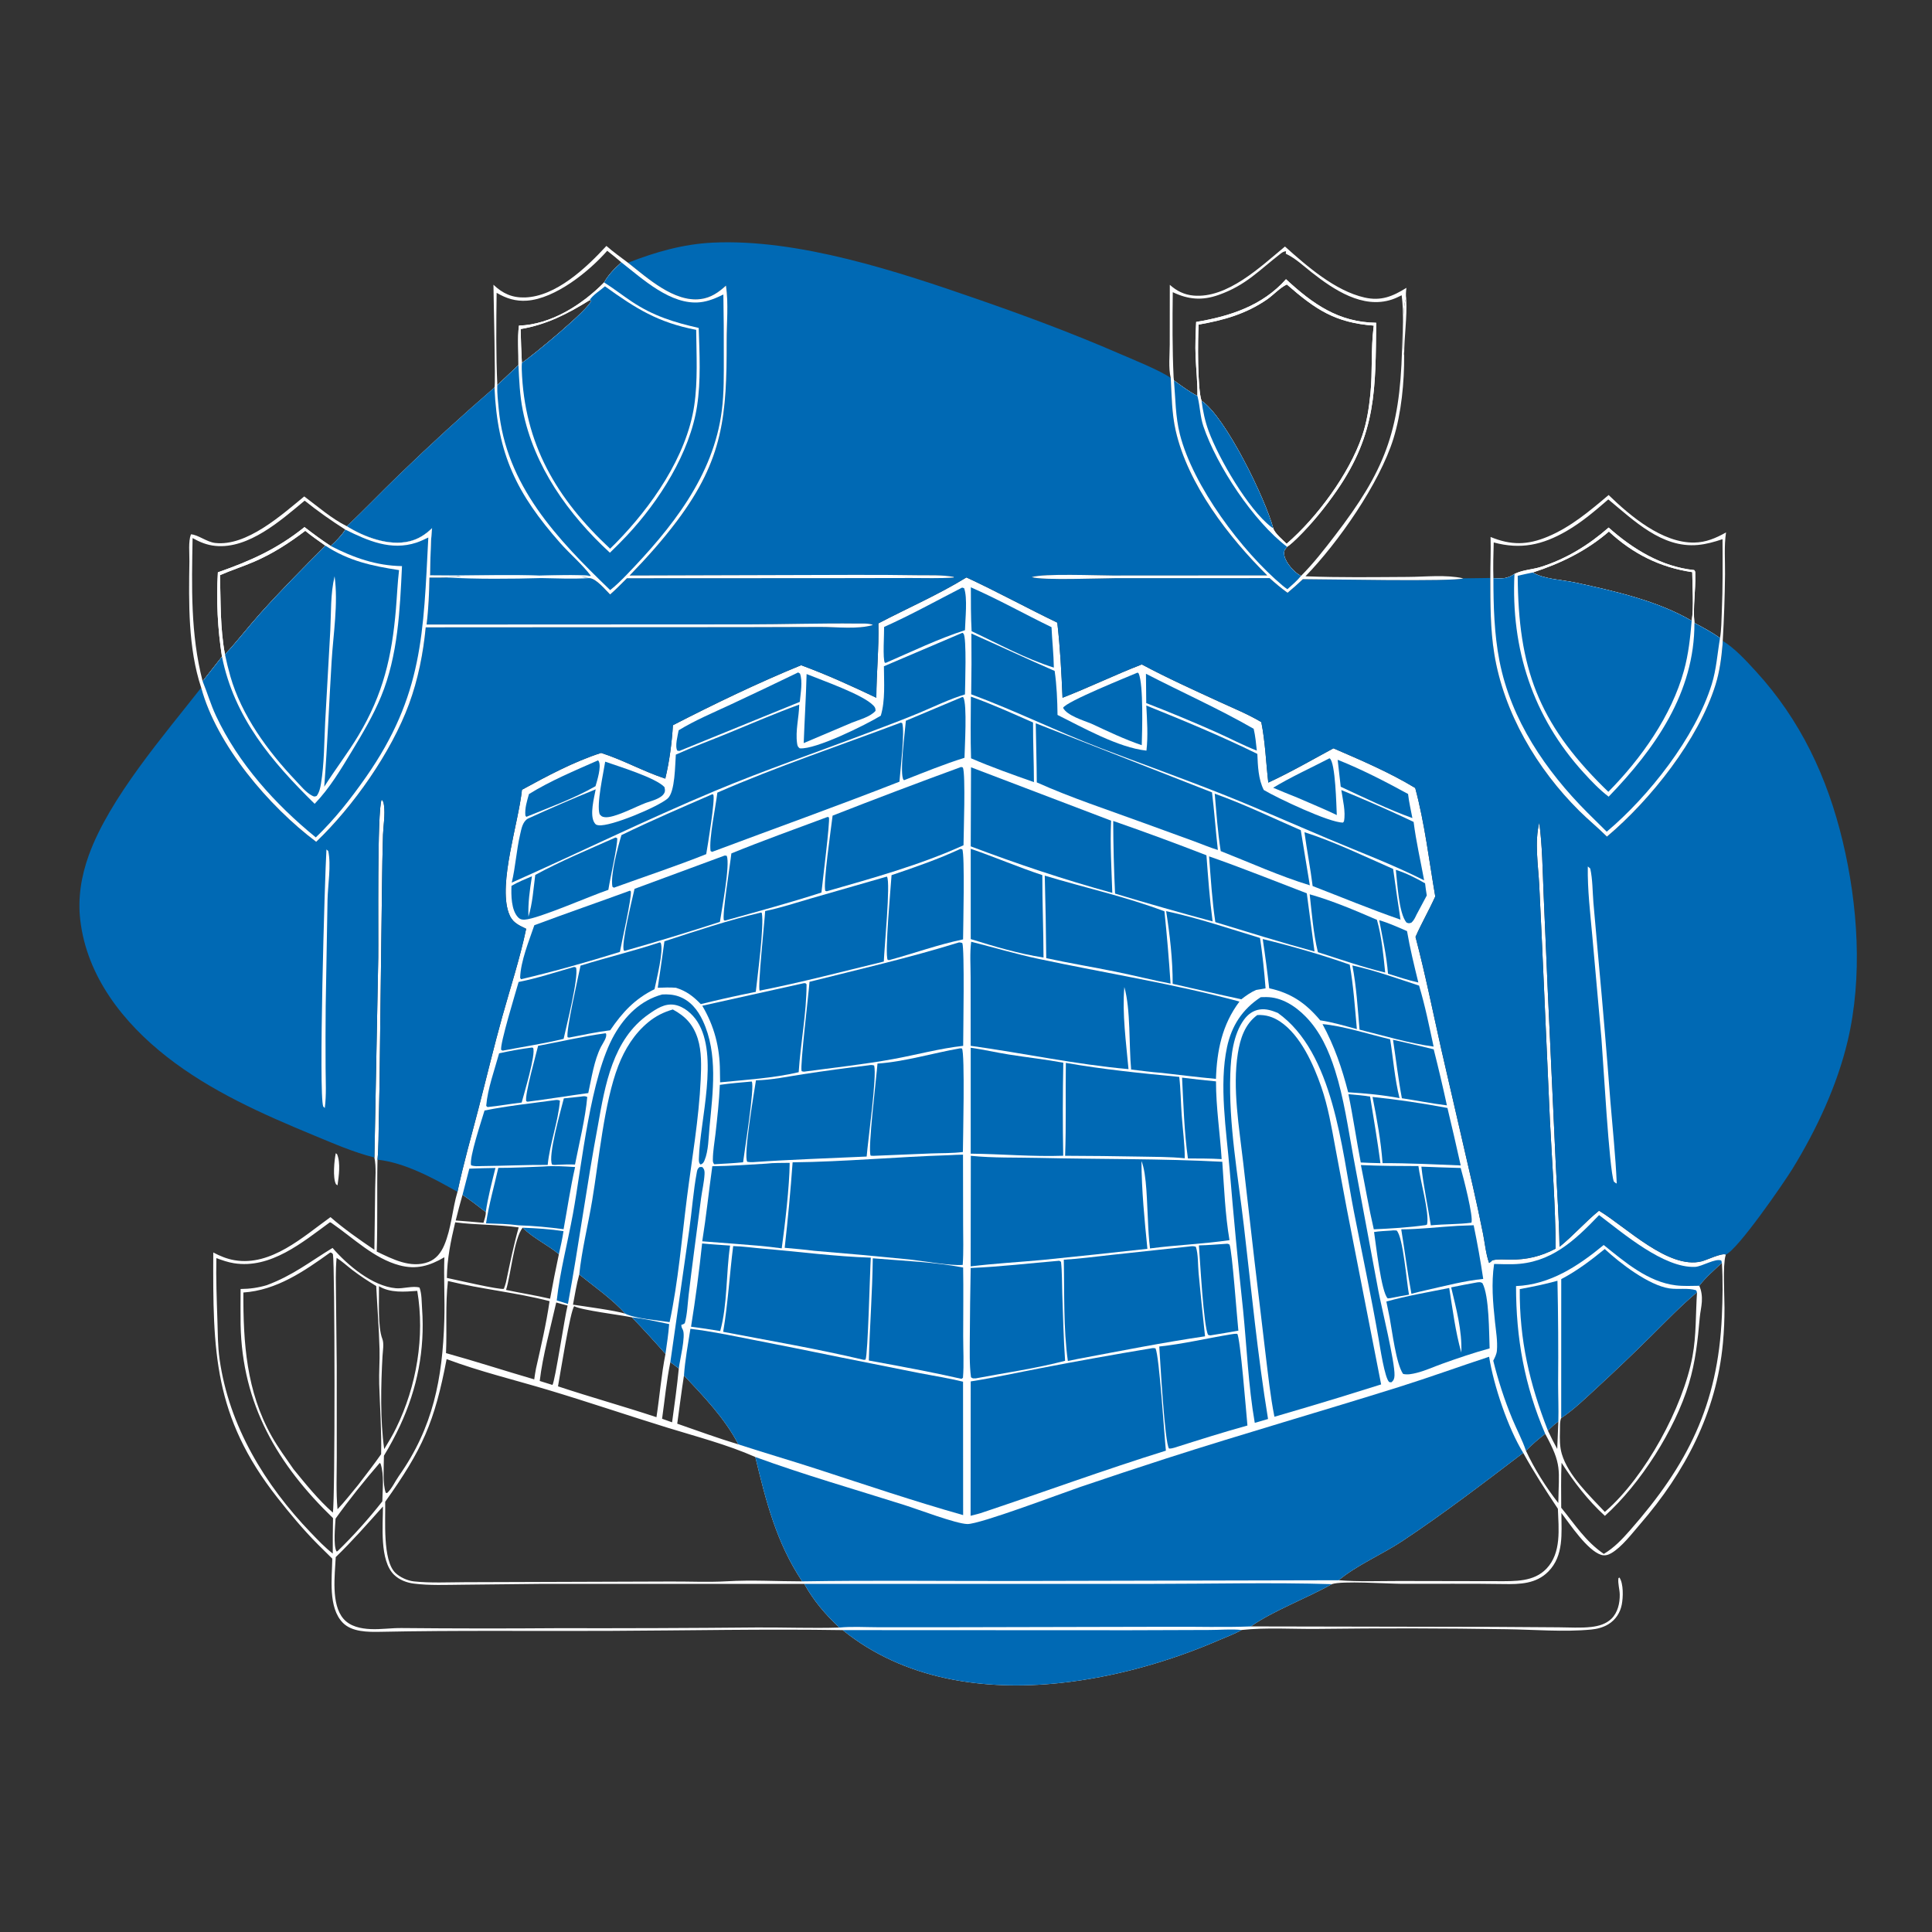 <?xml version="1.0" encoding="utf-8" ?>
<svg xmlns="http://www.w3.org/2000/svg" xmlns:xlink="http://www.w3.org/1999/xlink" width="1024" height="1024">
	<rect width="100%" height="100%" fill="#333333" stroke="none"/>
	<path fill="white" d="M332.862 139.263C347.29 133.575 362.17 129.349 377.753 128.602C423.155 126.428 476.055 143.957 518.413 158.668C543.705 167.452 568.557 176.694 593.119 187.353C599.868 190.282 614.915 196.322 620.519 200.32C619.214 194.989 619.984 188.13 619.986 182.583L620.022 150.963C623.658 154.199 627.606 156.202 632.509 156.653C650.537 158.309 668.151 141.335 681.055 130.666C692.763 141.138 707.609 154.119 723.165 157.678C731.956 159.689 738.108 157.122 745.432 152.562C745.212 154.56 744.992 156.335 745.337 158.326C743.256 160.78 743.317 182.73 743.896 186.839C744.003 187.595 744.041 187.662 744.224 188.293C744.322 202.527 742.783 218.815 738.564 232.436C731.19 256.237 709.166 287.737 691.926 305.444C709.892 306.169 728.245 305.88 746.232 305.785C755.683 305.735 766.348 304.473 775.55 306.532Q782.732 306.484 789.912 306.342C789.884 299.108 790.25 291.83 790.035 284.607C800.879 289.072 809.564 288.953 820.37 284.429C832.529 279.339 842.635 270.79 852.599 262.372C864.088 273.516 881.06 287.83 897.968 287.572C904.241 287.476 909.438 285.215 914.836 282.205C913.733 289.345 914.391 297.279 914.306 304.545C914.168 316.35 913.78 327.897 913.086 339.673C919.602 343.671 925.536 350.224 930.697 355.859C954.334 381.663 968.514 411.923 976.627 445.735C984.714 479.439 987.348 517.815 979.3 551.755C973.694 575.4 962.741 598.833 950.062 619.471C945.245 627.312 921.018 662.377 914.746 664.941C914.701 665.079 914.652 665.216 914.61 665.355C913.006 670.748 914.025 686.638 914.012 693.114Q914.049 702.503 913.185 711.852C909.783 748.58 893.114 780.353 869.253 807.876C864.987 812.796 859.611 819.956 854.01 823.218C852.336 824.193 850.487 824.707 848.585 824.083C841.279 821.685 832.207 808.022 827.571 801.895C827.608 812.67 828.928 824.545 820.666 832.927C814.124 839.563 805.452 839.71 796.816 839.568C778.642 839.271 760.473 839.517 742.295 839.427C735.079 839.392 711.228 837.768 705.918 839.626C692.692 847.076 674.538 853.847 662.973 862.04L790.76 862.278L826.174 862.512C831.841 862.535 837.79 862.963 843.409 862.318C847.298 861.872 851.185 860.783 854.067 857.995C857.454 854.718 858.569 849.719 858.501 845.153C858.459 842.268 857.397 839.263 857.809 836.419L858.346 836.123C860.545 839.411 860.317 846.641 859.572 850.474C858.737 854.775 856.305 858.502 852.57 860.823C849.834 862.524 846.594 863.386 843.407 863.689C828.718 865.085 813.303 863.717 798.541 863.515Q748.549 862.734 698.555 863.347C685.224 863.503 671.336 862.506 658.071 863.916C654.393 866.037 650.073 867.593 646.168 869.287C619.842 880.707 590.581 888.965 562.005 892.013C521.43 896.341 479.172 890.308 446.649 863.987C405.449 863.344 364.103 864.213 322.893 864.393C282.436 864.57 241.936 864.06 201.493 864.894C195.043 865.027 186.513 865.002 181.725 860.12C173.816 852.057 175.967 836.529 176.116 826.111L168.414 818.488C160.714 810.74 153.775 802.397 147.03 793.819C113.089 750.662 112.823 716.095 113.043 663.841C116.651 665.75 120.308 667.26 124.351 667.946C143.685 671.228 160.66 655.511 175.16 645.102C182.49 651.472 190.401 656.98 198.428 662.42L198.847 629.861C198.891 624.645 199.514 618.586 198.444 613.5C187.373 610.738 176.844 606.105 166.33 601.757C139.089 590.489 111.765 578.395 88.402 560.104C65.297 542.016 46.052 517.571 42.542 487.652C41.164 475.901 43.072 464.333 47.076 453.251C57.991 423.041 86.801 389.816 106.636 364.497C99.641 343.384 100.043 319.554 100.386 297.549C100.451 293.372 99.733 287.028 101.202 283.199C104.868 283.372 109.612 287.282 114.025 287.784C130.715 289.681 149.226 272.975 161.256 263.114C168.723 268.678 175.392 274.634 183.792 278.908C193.24 270.093 202.128 260.687 211.443 251.726Q236.124 227.843 262.091 205.366C262.759 203.621 261.583 157.901 261.54 150.922C266.367 155.518 271.422 157.872 278.24 157.657C294.734 157.137 310.811 141.854 321.405 130.347C325.023 133.538 329.015 136.355 332.862 139.263ZM177.949 825.294C177.494 834.805 175.354 850.271 182.046 857.993C185.609 862.104 191.256 863.226 196.454 863.456C201.9 863.698 207.509 862.825 213.015 862.901Q254.124 863.288 295.234 862.978Q348.297 863.086 401.357 862.593C415.841 862.522 430.419 863.079 444.884 862.652C437.503 855.766 431.184 848.343 426.271 839.502L285.551 839.502L244.9 839.929C236.472 839.995 227.735 840.404 219.367 839.341C215.54 838.856 211.663 837.399 208.863 834.665C201.062 827.047 202.994 808.416 202.972 798.462C194.813 807.573 186.741 816.782 177.949 825.294ZM321.405 130.347C310.811 141.854 294.734 157.137 278.24 157.657C271.422 157.872 266.367 155.518 261.54 150.922C261.583 157.901 262.759 203.621 262.091 205.366Q236.124 227.843 211.443 251.726C202.128 260.687 193.24 270.093 183.792 278.908C175.392 274.634 168.723 268.678 161.256 263.114C149.226 272.975 130.715 289.681 114.025 287.784C109.612 287.282 104.868 283.372 101.202 283.199C99.733 287.028 100.451 293.372 100.386 297.549C100.043 319.554 99.641 343.384 106.636 364.497C86.801 389.816 57.991 423.041 47.076 453.251C43.072 464.333 41.164 475.901 42.542 487.652C46.052 517.571 65.297 542.016 88.402 560.104C111.765 578.395 139.089 590.489 166.33 601.757C176.844 606.105 187.373 610.738 198.444 613.5L200.476 507.71C200.662 495.662 199.806 429.734 202.269 423.858C203.225 424.556 203.344 425.618 203.519 426.775C204.244 431.572 203.181 437.578 203.003 442.449Q202.6 456.266 202.466 470.088L201.41 553.843Q201.284 573.607 200.781 593.365C200.619 600.425 200.737 607.633 200.081 614.664C199.741 630.894 200.202 647.126 199.676 663.354C207.991 667.323 217.675 672.421 227.073 668.877C231.147 667.34 233.748 663.962 235.418 660.06C239.257 651.092 239.697 640.991 242.467 631.71C245.604 616.815 249.836 602.173 253.653 587.443C257.871 571.163 261.762 554.792 266.288 538.594C270.57 523.265 275.624 507.87 278.879 492.29C274.286 490.075 271.31 488.792 269.554 483.688C264.106 467.848 274.788 436.385 276.655 418.586C289.939 411.332 304.189 403.676 318.617 399.059C330.284 402.799 341.032 408.878 352.611 412.686C354.789 403.644 356.117 393.658 356.657 384.379C378.701 373.044 401.666 361.977 424.603 352.58C438.293 357.598 451.319 363.561 464.474 369.819C464.53 356.658 465.893 343.583 465.55 330.406C481.082 322.273 497.293 315.25 512.234 306.047C528.485 313.587 544.233 322.24 560.39 330.01C561.921 343.271 562.599 356.489 563.167 369.817C577.339 364.313 591.007 357.649 605.178 352.161C618.603 359.35 632.462 365.59 646.287 371.958C653.692 375.368 661.512 378.554 668.52 382.728C670.634 393.308 670.986 404.097 672.226 414.79C683.993 409.339 695.345 402.802 706.75 396.623C721.331 402.923 736.504 409.39 750.096 417.646C755.128 436.323 757.424 456.084 760.72 475.15C757.454 482.398 753.454 489.313 750.255 496.572C755.411 516.186 759.434 536.178 763.869 555.972L780.528 628.249Q783.481 641.128 786.076 654.083C787.051 659.034 787.553 664.704 789.257 669.42C789.974 668.962 790.386 668.586 790.966 667.982C793.964 667.227 797.318 667.589 800.403 667.613C809.307 667.68 816.606 665.945 824.51 661.822C824.469 639.111 822.599 616.169 821.466 593.479L817.182 497.491L815.826 469.114C815.277 458.607 813.274 446.225 815.848 435.999C817.464 448.276 817.605 460.607 818.109 472.961L820.408 526.347L824.549 616.129C825.232 630.991 826.34 645.945 826.584 660.813C833.967 654.877 840.19 647.642 847.504 641.697C861.782 650.252 884.318 672.908 901.867 668.543C904.661 667.848 912.494 663.972 914.746 664.941C921.018 662.377 945.245 627.312 950.062 619.471C962.741 598.833 973.694 575.4 979.3 551.755C987.348 517.815 984.714 479.439 976.627 445.735C968.514 411.923 954.334 381.663 930.697 355.859C925.536 350.224 919.602 343.671 913.086 339.673C913.78 327.897 914.168 316.35 914.306 304.545C914.391 297.279 913.733 289.345 914.836 282.205C909.438 285.215 904.241 287.476 897.968 287.572C881.06 287.83 864.088 273.516 852.599 262.372C842.635 270.79 832.529 279.339 820.37 284.429C809.564 288.953 800.879 289.072 790.035 284.607C790.25 291.83 789.884 299.108 789.912 306.342Q782.732 306.484 775.55 306.532C766.348 304.473 755.683 305.735 746.232 305.785C728.245 305.88 709.892 306.169 691.926 305.444C709.166 287.737 731.19 256.237 738.564 232.436C742.783 218.815 744.322 202.527 744.224 188.293C744.041 187.662 744.003 187.595 743.896 186.839C743.317 182.73 743.256 160.78 745.337 158.326C744.992 156.335 745.212 154.56 745.432 152.562C738.108 157.122 731.956 159.689 723.165 157.678C707.609 154.119 692.763 141.138 681.055 130.666C668.151 141.335 650.537 158.309 632.509 156.653C627.606 156.202 623.658 154.199 620.022 150.963L619.986 182.583C619.984 188.13 619.214 194.989 620.519 200.32C614.915 196.322 599.868 190.282 593.119 187.353C568.557 176.694 543.705 167.452 518.413 158.668C476.055 143.957 423.155 126.428 377.753 128.602C362.17 129.349 347.29 133.575 332.862 139.263C329.015 136.355 325.023 133.538 321.405 130.347ZM912.633 669.336C908.521 673.227 904.084 676.972 900.646 681.49C901.845 684.075 902.192 687.067 902.015 689.904C901.837 692.756 901.144 695.577 900.893 698.43C899.831 710.49 898.651 721.721 895.138 733.386C887.833 757.643 869.438 786.567 850.624 803.44C841.612 795.189 834.203 785.569 827.658 775.289C827.297 783.221 827.448 791.184 827.479 799.123C834.824 808.114 840.274 816.849 850.045 823.61C855.541 820.337 859.758 815.852 863.952 811.084C894.387 776.491 910.562 744.699 912.62 697.669C913.034 688.209 913.227 678.791 912.633 669.336ZM235.525 666.372C227.773 670.889 220.767 673.041 211.745 670.645C198.276 667.068 187.338 656.251 176.115 648.492C175.305 647.931 175.667 648.121 174.875 647.81C160.191 658.547 143.464 672.624 123.982 669.532C120.764 669.022 117.719 667.949 114.676 666.81C114.445 677.804 114.862 688.56 115.223 699.529C115.458 706.635 115.384 713.384 116.391 720.486C121.404 755.819 140.378 787.026 164.806 812.424C168.437 816.199 172.219 820.222 176.372 823.414Q176.322 814.029 176.512 804.645C147.021 776.167 128.345 744.275 127.526 702.103Q127.435 692.647 127.526 683.192C132.352 683.164 136.747 682.543 141.377 681.177C155.163 676.05 164.113 668.837 176.262 661.431C184.104 670.497 197.31 681.703 209.847 682.803C213.673 683.139 218.85 681.381 222.356 682.433C223.585 685.801 223.455 690.063 223.708 693.627C225.252 715.355 221.204 735.965 212.004 755.701Q208.179 763.862 203.493 771.561C203.47 776.699 202.707 786.741 204.497 791.27L205.219 791.316C207.825 788.866 209.362 785.201 211.428 782.274C229.602 756.524 234.543 730.612 235.486 699.862C235.828 688.694 235.141 677.484 235.525 666.372ZM347.939 751.14C349.641 739.986 350.511 728.691 352.714 717.602C346.904 710.979 341.03 704.554 334.911 698.209C329.174 697.004 307.943 694.413 304.373 692.312C302.281 694.324 296.849 728.821 295.753 734.79C313.064 740.536 330.633 745.401 347.939 751.14ZM294.816 690.333C291.775 703.968 287.709 718.097 286.069 731.94L292.809 734.048C294.149 732.322 299.388 697.39 300.835 691.962C298.833 691.429 296.791 690.956 294.816 690.333ZM210.005 756.784C220.762 734.827 225.28 708.398 221.163 684.184C214.458 684.677 206.864 685.377 200.863 681.713C200.999 689.225 200.115 703.207 202.672 709.707C203.615 712.106 202.88 716.2 202.732 718.836C201.868 734.2 201.47 752.796 203.644 768.058C205.871 764.355 208.144 760.689 210.005 756.784ZM268.186 679.623C270.22 669.91 272.213 660.105 274.911 650.554C263.836 648.957 252.445 649.342 241.269 647.848C238.913 657.805 236.981 667.043 236.847 677.327C240.879 678.129 265.157 683.851 267.07 683.089C267.479 681.939 267.875 680.805 268.186 679.623ZM808.789 768.926C813.255 778.514 819.397 788.314 825.938 796.641C826.169 778.702 828.062 776.571 818.988 759.953C815.394 762.774 811.968 765.639 808.789 768.926ZM291.565 688.362Q293.692 676.513 296.221 664.744C290.063 659.649 282.819 656.417 276.992 650.714C272.404 656.605 270.765 675.594 268.218 683.689C275.973 685.348 283.851 686.559 291.565 688.362ZM307.023 675.486C305.534 680.691 304.728 686.186 303.695 691.502C309.875 692.433 326.082 694.587 331.376 696.27C324.557 688.55 314.98 682.023 307.023 675.486ZM356.218 753.86C357.523 744.399 358.854 734.851 359.774 725.347L355.298 721.955C353.244 731.93 352.345 741.906 350.919 751.968L356.218 753.86ZM237.414 678.954C235.968 691.401 236.953 704.593 236.388 717.172C252.079 721.515 267.525 726.548 283.148 731.1C283.451 729.164 283.704 727.207 284.101 725.289C286.777 713.452 289.538 701.657 291.279 689.637C273.623 685.053 255.17 683.304 237.414 678.954ZM189.783 787.096C193.912 781.688 198.107 776.321 202.005 770.743C202.304 758.447 201.366 745.976 200.987 733.673C200.795 727.472 201.329 721.281 201.163 715.096C200.864 703.978 199.959 692.75 199.407 681.629C195.013 678.975 190.812 676.235 186.729 673.107C184.015 671.028 181.288 668.483 178.405 666.682C177.772 673.471 178.041 680.493 178.088 687.308L178.481 724.008L178.494 772.289C178.497 781.431 178.054 790.831 178.889 799.926C182.832 795.841 186.144 791.423 189.783 787.096ZM256.257 648.113C256.733 646.351 257.563 644.243 257.468 642.416C253.424 639.264 249.38 636.186 245.146 633.289Q243.215 640.053 241.538 646.885Q248.903 647.428 256.257 648.113ZM358.95 754.586C369.707 758.323 380.436 762.243 391.336 765.543C384.27 751.865 372.99 740.154 362.52 729.032C361.179 737.54 360.138 746.06 358.95 754.586ZM178.884 822.171Q191.659 809.761 202.647 795.744C202.711 789.44 203.712 781.891 201.721 775.821L201.267 775.37C193.169 784.717 185.036 794.844 177.849 804.903C177.635 808.773 176.607 819.156 178.35 822.275L178.884 822.171ZM825.364 767.975L825.958 753.413C823.924 754.897 822.205 756.505 820.441 758.284C821.965 761.587 823.621 764.782 825.364 767.975ZM850.591 801.347L851.077 800.928C872.013 782.622 892.06 745.841 897.047 718.92C899.138 707.63 898.69 696.329 899.456 684.939C890.867 692.116 883.088 700.235 875.143 708.103Q861.075 722.041 846.504 735.452C840.537 740.922 834.236 747.126 827.471 751.601C826.62 753.501 826.87 756.416 826.804 758.54C826.68 762.58 826.64 766.71 827.795 770.626C831.175 782.086 842.601 792.817 850.591 801.347ZM155.544 778.66C162.019 786.597 168.719 794.922 176.409 801.714C177.663 796.183 177.509 669.895 176.463 664.736C175.844 664.094 175.95 664.009 175.012 663.861C161.189 673.791 146.551 683.877 128.99 685.054C128.894 711.737 130.561 737.393 144.008 761.245C147.47 767.386 151.567 772.875 155.544 778.66ZM807.338 770.059C786.301 786.062 765.275 802.18 743.242 816.804C732.555 823.898 719.157 829.528 709.535 837.564C720.151 838.415 731.088 837.948 741.742 837.959L794.015 838.056C803.002 838.047 812.951 838.484 819.684 831.409C827.68 823.009 826.096 810.265 825.713 799.672C819.257 789.989 812.965 780.254 807.338 770.059ZM425.163 838.152C411.49 817.583 406.041 795.838 400.334 772.241C385.401 765.64 369.047 761.416 353.462 756.605C332.427 750.11 311.578 743.006 290.487 736.688C272.596 731.328 254.213 726.907 236.715 720.359C230.358 753.754 223.949 768.189 204.159 795.97C204.388 805.327 202.666 827.051 209.582 833.679C212.009 836.005 216.047 837.823 219.39 838.176C228.241 839.112 237.635 838.624 246.534 838.596L292.349 838.446L355.354 838.233C365.243 838.168 375.203 838.692 385.075 838.119C399.017 837.311 411.315 838.155 425.163 838.152Z"/>
	<path fill="#0069B4" d="M332.862 139.263C347.29 133.575 362.17 129.349 377.753 128.602C423.155 126.428 476.055 143.957 518.413 158.668C543.705 167.452 568.557 176.694 593.119 187.353C599.868 190.282 614.915 196.322 620.519 200.32C619.214 194.989 619.984 188.13 619.986 182.583L620.022 150.963C623.658 154.199 627.606 156.202 632.509 156.653C650.537 158.309 668.151 141.335 681.055 130.666C692.763 141.138 707.609 154.119 723.165 157.678C731.956 159.689 738.108 157.122 745.432 152.562C745.212 154.56 744.992 156.335 745.337 158.326C743.256 160.78 743.317 182.73 743.896 186.839C744.003 187.595 744.041 187.662 744.224 188.293C744.322 202.527 742.783 218.815 738.564 232.436C731.19 256.237 709.166 287.737 691.926 305.444C709.892 306.169 728.245 305.88 746.232 305.785C755.683 305.735 766.348 304.473 775.55 306.532Q782.732 306.484 789.912 306.342C789.884 299.108 790.25 291.83 790.035 284.607C800.879 289.072 809.564 288.953 820.37 284.429C832.529 279.339 842.635 270.79 852.599 262.372C864.088 273.516 881.06 287.83 897.968 287.572C904.241 287.476 909.438 285.215 914.836 282.205C913.733 289.345 914.391 297.279 914.306 304.545C914.168 316.35 913.78 327.897 913.086 339.673C919.602 343.671 925.536 350.224 930.697 355.859C954.334 381.663 968.514 411.923 976.627 445.735C984.714 479.439 987.348 517.815 979.3 551.755C973.694 575.4 962.741 598.833 950.062 619.471C945.245 627.312 921.018 662.377 914.746 664.941C912.494 663.972 904.661 667.848 901.867 668.543C884.318 672.908 861.782 650.252 847.504 641.697C840.19 647.642 833.967 654.877 826.584 660.813C826.34 645.945 825.232 630.991 824.549 616.129L820.408 526.347L818.109 472.961C817.605 460.607 817.464 448.276 815.848 435.999C813.274 446.225 815.277 458.607 815.826 469.114L817.182 497.491L821.466 593.479C822.599 616.169 824.469 639.111 824.51 661.822C816.606 665.945 809.307 667.68 800.403 667.613C797.318 667.589 793.964 667.227 790.966 667.982C790.386 668.586 789.974 668.962 789.257 669.42C787.553 664.704 787.051 659.034 786.076 654.083Q783.481 641.128 780.528 628.249L763.869 555.972C759.434 536.178 755.411 516.186 750.255 496.572C753.454 489.313 757.454 482.398 760.72 475.15C757.424 456.084 755.128 436.323 750.096 417.646C736.504 409.39 721.331 402.923 706.75 396.623C695.345 402.802 683.993 409.339 672.226 414.79C670.986 404.097 670.634 393.308 668.52 382.728C661.512 378.554 653.692 375.368 646.287 371.958C632.462 365.59 618.603 359.35 605.178 352.161C591.007 357.649 577.339 364.313 563.167 369.817C562.599 356.489 561.921 343.271 560.39 330.01C544.233 322.24 528.485 313.587 512.234 306.047C497.293 315.25 481.082 322.273 465.55 330.406C465.893 343.583 464.53 356.658 464.474 369.819C451.319 363.561 438.293 357.598 424.603 352.58C401.666 361.977 378.701 373.044 356.657 384.379C356.117 393.658 354.789 403.644 352.611 412.686C341.032 408.878 330.284 402.799 318.617 399.059C304.189 403.676 289.939 411.332 276.655 418.586C274.788 436.385 264.106 467.848 269.554 483.688C271.31 488.792 274.286 490.075 278.879 492.29C275.624 507.87 270.57 523.265 266.288 538.594C261.762 554.792 257.871 571.163 253.653 587.443C249.836 602.173 245.604 616.815 242.467 631.71C229.953 624.598 214.514 616.161 200.081 614.664C200.737 607.633 200.619 600.425 200.781 593.365Q201.284 573.607 201.41 553.843L202.466 470.088Q202.6 456.266 203.003 442.449C203.181 437.578 204.244 431.572 203.519 426.775C203.344 425.618 203.225 424.556 202.269 423.858C199.806 429.734 200.662 495.662 200.476 507.71L198.444 613.5C187.373 610.738 176.844 606.105 166.33 601.757C139.089 590.489 111.765 578.395 88.402 560.104C65.297 542.016 46.052 517.571 42.542 487.652C41.164 475.901 43.072 464.333 47.076 453.251C57.991 423.041 86.801 389.816 106.636 364.497C99.641 343.384 100.043 319.554 100.386 297.549C100.451 293.372 99.733 287.028 101.202 283.199C104.868 283.372 109.612 287.282 114.025 287.784C130.715 289.681 149.226 272.975 161.256 263.114C168.723 268.678 175.392 274.634 183.792 278.908C193.24 270.093 202.128 260.687 211.443 251.726Q236.124 227.843 262.091 205.366C262.759 203.621 261.583 157.901 261.54 150.922C266.367 155.518 271.422 157.872 278.24 157.657C294.734 157.137 310.811 141.854 321.405 130.347C325.023 133.538 329.015 136.355 332.862 139.263ZM262.091 205.366Q236.124 227.843 211.443 251.726C202.128 260.687 193.24 270.093 183.792 278.908C175.392 274.634 168.723 268.678 161.256 263.114C149.226 272.975 130.715 289.681 114.025 287.784C109.612 287.282 104.868 283.372 101.202 283.199C99.733 287.028 100.451 293.372 100.386 297.549C100.043 319.554 99.641 343.384 106.636 364.497C114.851 394.966 142.6 427.432 167.587 446.176C187.244 427.386 207.384 398.748 216.797 373.157C221.601 360.098 224.313 346.331 225.642 332.505L394.249 332.407L434.884 332.289C443.586 332.272 454.275 333.682 462.668 331.283C461.069 330.221 456.113 330.523 454.113 330.499C434.866 330.266 415.5 330.928 396.227 330.935L226.103 331.019C227.121 322.833 227.465 314.375 227.616 306.125Q232.215 306.198 236.813 306.077C239.296 305.72 241.894 305.768 244.402 305.681L241.402 305.051C256.112 304.973 271.109 304.506 285.8 305.092C294.776 304.912 304.238 304.499 313.18 305.204C311.539 305.554 309.982 305.762 308.306 305.853C309.61 306.051 310.911 306.262 312.222 306.408C312.32 306.416 312.418 306.427 312.516 306.433C316.039 306.663 320.808 312.554 323.374 315.077C326.49 312.399 329.36 309.364 332.292 306.483L442.721 306.43L482.806 306.362C490.37 306.348 497.918 306.643 505.47 306.108L505.554 305.78C499.31 304.635 492.905 304.991 486.586 304.897Q469.138 304.632 451.687 304.694L333.711 305.032C342.696 295.777 351.235 286.268 358.968 275.931C383.459 243.194 385.217 220.131 385.157 180.808C385.142 171.004 386.185 161.113 384.792 151.367C380.823 154.977 376.778 157.823 371.31 158.51C357.227 160.282 343.124 147.301 332.862 139.263C329.015 136.355 325.023 133.538 321.405 130.347C310.811 141.854 294.734 157.137 278.24 157.657C271.422 157.872 266.367 155.518 261.54 150.922C261.583 157.901 262.759 203.621 262.091 205.366ZM744.224 188.293C744.041 187.662 744.003 187.595 743.896 186.839C743.317 182.73 743.256 160.78 745.337 158.326C744.992 156.335 745.212 154.56 745.432 152.562C738.108 157.122 731.956 159.689 723.165 157.678C707.609 154.119 692.763 141.138 681.055 130.666C668.151 141.335 650.537 158.309 632.509 156.653C627.606 156.202 623.658 154.199 620.022 150.963L619.986 182.583C619.984 188.13 619.214 194.989 620.519 200.32C621.001 209.617 621.066 219.161 623.137 228.266C629.597 256.669 651.197 284.729 671.669 304.978L589.69 305.032C581.277 305.025 553.233 303.854 546.828 305.886C552.747 307.705 582.885 306.468 591.262 306.439L672.924 306.419C675.996 309.188 679.081 311.762 682.433 314.187C685.243 311.879 687.905 309.461 690.552 306.968C700.904 306.938 770.799 308.403 775.55 306.532C766.348 304.473 755.683 305.735 746.232 305.785C728.245 305.88 709.892 306.169 691.926 305.444C709.166 287.737 731.19 256.237 738.564 232.436C742.783 218.815 744.322 202.527 744.224 188.293ZM790.035 284.607C790.25 291.83 789.884 299.108 789.912 306.342C789.933 319.742 789.844 333.173 791.983 346.445C797.037 377.805 814.663 407.599 837.109 429.839C841.831 434.518 846.996 438.719 851.706 443.415C874.845 423.928 900.268 392.006 909.311 362.785C911.436 355.918 912.366 348.857 912.976 341.719C913.034 341.036 913.072 340.358 913.086 339.673C913.78 327.897 914.168 316.35 914.306 304.545C914.391 297.279 913.733 289.345 914.836 282.205C909.438 285.215 904.241 287.476 897.968 287.572C881.06 287.83 864.088 273.516 852.599 262.372C842.635 270.79 832.529 279.339 820.37 284.429C809.564 288.953 800.879 289.072 790.035 284.607Z"/>
	<path fill="white" d="M321.405 130.347C325.023 133.538 329.015 136.355 332.862 139.263C343.124 147.301 357.227 160.282 371.31 158.51C376.778 157.823 380.823 154.977 384.792 151.367C386.185 161.113 385.142 171.004 385.157 180.808C385.217 220.131 383.459 243.194 358.968 275.931C351.235 286.268 342.696 295.777 333.711 305.032L451.687 304.694Q469.138 304.632 486.586 304.897C492.905 304.991 499.31 304.635 505.554 305.78L505.47 306.108C497.918 306.643 490.37 306.348 482.806 306.362L442.721 306.43L332.292 306.483C329.36 309.364 326.49 312.399 323.374 315.077C320.808 312.554 316.039 306.663 312.516 306.433C312.418 306.427 312.32 306.416 312.222 306.408C310.911 306.262 309.61 306.051 308.306 305.853C309.982 305.762 311.539 305.554 313.18 305.204C304.238 304.499 294.776 304.912 285.8 305.092C271.109 304.506 256.112 304.973 241.402 305.051L227.908 304.961C228.162 296.666 228.122 288.202 229.006 279.954C225.481 283.325 221.769 285.77 216.974 286.921C205.978 289.56 193.029 284.637 183.792 278.908C193.24 270.093 202.128 260.687 211.443 251.726Q236.124 227.843 262.091 205.366C262.759 203.621 261.583 157.901 261.54 150.922C266.367 155.518 271.422 157.872 278.24 157.657C294.734 157.137 310.811 141.854 321.405 130.347ZM275.943 174.4Q276.139 183.385 276.608 192.36C281.831 188.889 312.393 163.811 313.392 159.282L312.504 159.103C300.722 166.401 289.76 172.059 275.943 174.4ZM263.603 204.12L274.786 193.496C274.866 186.526 274.2 179.514 275.04 172.579C292.007 172.084 308.62 161.472 320.193 149.691C322.687 145.351 325.678 142.409 329.357 139.068C326.876 136.986 324.418 134.874 321.842 132.909C312.227 143.883 294.371 158.285 279.273 159.358C273.302 159.782 268.329 158.176 263.22 155.201C263.016 171.465 262.853 187.869 263.603 204.12Z"/>
	<path fill="#0069B4" d="M183.792 278.908C193.24 270.093 202.128 260.687 211.443 251.726Q236.124 227.843 262.091 205.366C263.589 240.745 273.947 261.75 296.9 287.775C302.049 293.612 308.545 299.047 313.18 305.204C304.238 304.499 294.776 304.912 285.8 305.092C271.109 304.506 256.112 304.973 241.402 305.051L227.908 304.961C228.162 296.666 228.122 288.202 229.006 279.954C225.481 283.325 221.769 285.77 216.974 286.921C205.978 289.56 193.029 284.637 183.792 278.908Z"/>
	<path fill="white" d="M329.357 139.068C340.714 147.931 355.591 161.84 371.079 160.2C375.511 159.731 379.435 158.012 383.401 156.096Q383.685 172.6 383.627 189.107C383.626 198.556 383.778 207.988 382.604 217.386C378.229 252.415 355.738 280.175 332.043 304.728C329.318 307.552 326.498 310.33 323.41 312.763C295.426 285.78 268.033 257.266 264.298 216.464C263.949 212.649 263.469 208.619 263.565 204.79C263.57 204.567 263.59 204.344 263.603 204.12L274.786 193.496C274.866 186.526 274.2 179.514 275.04 172.579C292.007 172.084 308.62 161.472 320.193 149.691C322.687 145.351 325.678 142.409 329.357 139.068ZM275.943 174.4Q276.139 183.385 276.608 192.36C281.831 188.889 312.393 163.811 313.392 159.282L312.504 159.103C300.722 166.401 289.76 172.059 275.943 174.4Z"/>
	<path fill="#0069B4" d="M329.357 139.068C340.714 147.931 355.591 161.84 371.079 160.2C375.511 159.731 379.435 158.012 383.401 156.096Q383.685 172.6 383.627 189.107C383.626 198.556 383.778 207.988 382.604 217.386C378.229 252.415 355.738 280.175 332.043 304.728C329.318 307.552 326.498 310.33 323.41 312.763C295.426 285.78 268.033 257.266 264.298 216.464C263.949 212.649 263.469 208.619 263.565 204.79C263.57 204.567 263.59 204.344 263.603 204.12L274.786 193.496C275.167 201.464 275.498 209.482 277.049 217.325C282.953 247.178 301.258 272.714 323.265 292.957Q327.899 288.503 332.307 283.826C349.364 265.635 365.676 240.047 369.457 215.248C371.538 201.603 370.764 187.56 370.33 173.818C357.235 170.85 346.24 167.432 334.931 159.896C329.956 156.581 325.246 152.891 320.193 149.691C322.687 145.351 325.678 142.409 329.357 139.068Z"/>
	<path fill="#0069B4" d="M320.641 151.756C337.127 163.597 348.747 170.93 368.994 174.829C369.117 188.106 369.918 201.883 367.945 215.041C363.905 241.993 345.21 268.699 326.377 287.836Q324.89 289.345 323.373 290.825C294.991 264.319 277.835 235.359 276.541 195.749Q276.494 194.053 276.608 192.36C281.831 188.889 312.393 163.811 313.392 159.282L312.504 159.103C314.119 156.362 318.209 153.912 320.641 151.756Z"/>
	<path fill="white" d="M161.256 263.114C168.723 268.678 175.392 274.634 183.792 278.908C193.029 284.637 205.978 289.56 216.974 286.921C221.769 285.77 225.481 283.325 229.006 279.954C228.122 288.202 228.162 296.666 227.908 304.961L241.402 305.051L244.402 305.681C241.894 305.768 239.296 305.72 236.813 306.077Q232.215 306.198 227.616 306.125C227.465 314.375 227.121 322.833 226.103 331.019L396.227 330.935C415.5 330.928 434.866 330.266 454.113 330.499C456.113 330.523 461.069 330.221 462.668 331.283C454.275 333.682 443.586 332.272 434.884 332.289L394.249 332.407L225.642 332.505C224.313 346.331 221.601 360.098 216.797 373.157C207.384 398.748 187.244 427.386 167.587 446.176C142.6 427.432 114.851 394.966 106.636 364.497C99.641 343.384 100.043 319.554 100.386 297.549C100.451 293.372 99.733 287.028 101.202 283.199C104.868 283.372 109.612 287.282 114.025 287.784C130.715 289.681 149.226 272.975 161.256 263.114ZM119.248 346.877C125.762 339.874 131.56 332.291 137.931 325.174C148.96 312.854 160.788 300.924 172.485 289.229C168.906 286.653 165.187 284.165 161.8 281.341C153.245 287.826 144.524 293.476 134.615 297.74C128.684 300.292 122.498 302.254 116.598 304.848C117.011 318.855 116.621 333.039 119.248 346.877ZM102.072 285.195C101.621 310.955 100.92 335.906 107.394 361.079L117.655 348.023Q115.911 336.945 115.367 325.743Q114.822 314.541 115.482 303.346C132.78 297.306 146.935 290.983 161.388 279.37C165.947 282.859 170.483 286.268 175.307 289.389C178.207 286.691 180.891 284.056 183.033 280.705C175.524 275.92 168.416 270.924 161.462 265.358C148.803 275.855 131.859 291.005 114.261 289.345C109.702 288.915 106.027 287.387 102.072 285.195Z"/>
	<path fill="white" d="M161.388 279.37C165.947 282.859 170.483 286.268 175.307 289.389C178.207 286.691 180.891 284.056 183.033 280.705C194.988 286.631 207.239 292.015 220.67 287.619C222.854 286.904 224.941 285.874 227.015 284.892C224.397 335.438 224.279 368.534 193.91 411.956C185.895 423.416 177.471 434.12 167.384 443.845C145.815 426.251 126.36 404.741 114.454 379.337C111.651 373.356 109.886 367.138 107.394 361.079L117.655 348.023Q115.911 336.945 115.367 325.743Q114.822 314.541 115.482 303.346C132.78 297.306 146.935 290.983 161.388 279.37ZM116.598 304.848C117.011 318.855 116.621 333.039 119.248 346.877C125.762 339.874 131.56 332.291 137.931 325.174C148.96 312.854 160.788 300.924 172.485 289.229C168.906 286.653 165.187 284.165 161.8 281.341C153.245 287.826 144.524 293.476 134.615 297.74C128.684 300.292 122.498 302.254 116.598 304.848Z"/>
	<path fill="#0069B4" d="M183.033 280.705C194.988 286.631 207.239 292.015 220.67 287.619C222.854 286.904 224.941 285.874 227.015 284.892C224.397 335.438 224.279 368.534 193.91 411.956C185.895 423.416 177.471 434.12 167.384 443.845C145.815 426.251 126.36 404.741 114.454 379.337C111.651 373.356 109.886 367.138 107.394 361.079L117.655 348.023C124.154 380.399 143.969 403.6 166.768 426.041C174.742 417.769 180.763 407.644 186.673 397.856C192.273 388.583 197.834 379.212 201.975 369.174C210.974 347.359 211.962 323.314 213.064 300.053C199.354 299.847 187.356 295.567 175.307 289.389C178.207 286.691 180.891 284.056 183.033 280.705Z"/>
	<path fill="#0069B4" d="M172.485 289.229C184.853 297.335 197.108 299.952 211.505 302.175C210.682 309.04 210.43 315.97 209.846 322.86C207.711 348.03 203.154 367.806 189.958 389.825C184.343 399.196 177.661 407.776 171.855 416.985C173.539 394.88 174.416 372.725 175.757 350.599C176.649 335.868 179.319 320.089 177.341 305.426C175.096 314.938 175.555 324.569 175.058 334.254L172.35 382.744C171.799 393.549 171.876 404.728 170.117 415.414C169.734 417.737 169.239 419.951 167.837 421.875C166.706 422.279 166.576 422.312 165.441 421.73C162.187 420.063 159.144 416.267 156.605 413.59C141.892 398.082 128.025 379.147 122.081 358.413Q120.461 352.695 119.248 346.877C125.762 339.874 131.56 332.291 137.931 325.174C148.96 312.854 160.788 300.924 172.485 289.229Z"/>
	<path fill="white" d="M681.055 130.666C692.763 141.138 707.609 154.119 723.165 157.678C731.956 159.689 738.108 157.122 745.432 152.562C745.212 154.56 744.992 156.335 745.337 158.326C743.256 160.78 743.317 182.73 743.896 186.839C744.003 187.595 744.041 187.662 744.224 188.293C744.322 202.527 742.783 218.815 738.564 232.436C731.19 256.237 709.166 287.737 691.926 305.444C709.892 306.169 728.245 305.88 746.232 305.785C755.683 305.735 766.348 304.473 775.55 306.532C770.799 308.403 700.904 306.938 690.552 306.968C687.905 309.461 685.243 311.879 682.433 314.187C679.081 311.762 675.996 309.188 672.924 306.419L591.262 306.439C582.885 306.468 552.747 307.705 546.828 305.886C553.233 303.854 581.277 305.025 589.69 305.032L671.669 304.978C651.197 284.729 629.597 256.669 623.137 228.266C621.066 219.161 621.001 209.617 620.519 200.32C619.214 194.989 619.984 188.13 619.986 182.583L620.022 150.963C623.658 154.199 627.606 156.202 632.509 156.653C650.537 158.309 668.151 141.335 681.055 130.666ZM621.59 154.862C621.406 169.96 621.325 184.883 622.038 199.951C622.066 200.529 622.13 201.074 622.217 201.647C626.279 204.584 630.21 207.547 634.662 209.88C634.783 202.941 633.974 195.927 633.689 188.987C633.438 182.874 633.715 176.744 633.993 170.637C651.873 167.661 669.149 162.061 681.604 147.994C695.733 161.092 709.529 170.864 729.401 171.078C729.039 206.068 729.598 229.538 708.586 259.938C702.473 268.783 695.468 277.443 687.791 284.981C686.012 286.728 684.234 288.408 682.19 289.846C681.188 291.079 680.606 291.503 680.597 293.217C680.577 297.009 684.641 301.771 687.498 303.929C688.15 304.422 688.856 304.84 689.566 305.242C696.093 298.724 701.963 291.146 707.573 283.837C733.771 249.711 741.925 228.915 743.106 185.55C743.366 176.036 744.168 165.929 742.92 156.496C741.222 157.334 739.519 158.161 737.717 158.757C722.229 163.875 706.876 153.507 695.211 144.361C690.995 141.055 686.805 137.064 681.975 134.708C681.814 134.63 681.651 134.555 681.489 134.479C681.541 134.041 681.582 133.602 681.614 133.163C680.479 133.271 679.736 133.685 678.845 134.371C667.309 143.251 660.452 151.197 645.836 156.34C637.189 159.383 629.914 158.813 621.59 154.862ZM636.839 212.435C649.671 221 670.703 264.545 674.846 279.975C675.641 282.686 679.878 286.117 681.935 288.204C698.184 274.16 715.114 251.118 721.962 231.051C724.42 223.847 725.597 216.286 726.352 208.731C727.523 197.001 726.563 185.017 728.03 173.384L728.136 172.58C707.586 171.014 697.348 164.091 682.049 150.77C678.406 152.464 674.869 156.427 671.471 158.761C660.235 166.479 648.524 169.71 635.273 172.048C634.853 180.117 634.588 205.714 636.839 212.435Z"/>
	<path fill="white" d="M681.604 147.994C695.733 161.092 709.529 170.864 729.401 171.078C729.039 206.068 729.598 229.538 708.586 259.938C702.473 268.783 695.468 277.443 687.791 284.981C686.012 286.728 684.234 288.408 682.19 289.846C681.188 291.079 680.606 291.503 680.597 293.217C680.577 297.009 684.641 301.771 687.498 303.929C688.15 304.422 688.856 304.84 689.566 305.242C687.434 307.877 684.863 310.052 682.343 312.302Q681.037 311.408 679.821 310.394C658.128 292.195 632.377 257.651 625.38 230.251C622.985 220.875 623.05 211.219 622.217 201.647C626.279 204.584 630.21 207.547 634.662 209.88C634.783 202.941 633.974 195.927 633.689 188.987C633.438 182.874 633.715 176.744 633.993 170.637C651.873 167.661 669.149 162.061 681.604 147.994ZM636.839 212.435C649.671 221 670.703 264.545 674.846 279.975C675.641 282.686 679.878 286.117 681.935 288.204C698.184 274.16 715.114 251.118 721.962 231.051C724.42 223.847 725.597 216.286 726.352 208.731C727.523 197.001 726.563 185.017 728.03 173.384L728.136 172.58C707.586 171.014 697.348 164.091 682.049 150.77C678.406 152.464 674.869 156.427 671.471 158.761C660.235 166.479 648.524 169.71 635.273 172.048C634.853 180.117 634.588 205.714 636.839 212.435Z"/>
	<path fill="#0069B4" d="M622.217 201.647C626.279 204.584 630.21 207.547 634.662 209.88L634.834 210.572C636.065 215.648 636.125 220.908 637.812 225.91C644.931 247.011 664.448 276.396 682.19 289.846C681.188 291.079 680.606 291.503 680.597 293.217C680.577 297.009 684.641 301.771 687.498 303.929C688.15 304.422 688.856 304.84 689.566 305.242C687.434 307.877 684.863 310.052 682.343 312.302Q681.037 311.408 679.821 310.394C658.128 292.195 632.377 257.651 625.38 230.251C622.985 220.875 623.05 211.219 622.217 201.647Z"/>
	<path fill="#0069B4" d="M636.839 212.435C649.671 221 670.703 264.545 674.846 279.975C674.337 279.678 674.243 279.64 673.704 279.227C661.629 269.972 645.966 243.021 640.629 228.539C638.677 223.243 637.599 218.017 636.839 212.435Z"/>
	<path fill="white" d="M852.599 262.372C864.088 273.516 881.06 287.83 897.968 287.572C904.241 287.476 909.438 285.215 914.836 282.205C913.733 289.345 914.391 297.279 914.306 304.545C914.168 316.35 913.78 327.897 913.086 339.673C913.072 340.358 913.034 341.036 912.976 341.719C912.366 348.857 911.436 355.918 909.311 362.785C900.268 392.006 874.845 423.928 851.706 443.415C846.996 438.719 841.831 434.518 837.109 429.839C814.663 407.599 797.037 377.805 791.983 346.445C789.844 333.173 789.933 319.742 789.912 306.342C789.884 299.108 790.25 291.83 790.035 284.607C800.879 289.072 809.564 288.953 820.37 284.429C832.529 279.339 842.635 270.79 852.599 262.372ZM812.366 303.443C818.614 307.064 827.908 307.258 834.926 308.779C855.35 313.206 878.461 318.373 896.63 329.033C897.82 322.009 896.968 310.668 896.926 303.243C879.887 300.758 865.371 293.465 852.754 281.721C840.974 291.938 827.118 298.681 812.366 303.443ZM911.652 338.156C912.398 333.713 912.388 328.877 912.587 324.372C913.154 311.501 913.029 298.645 912.97 285.766C908.693 287.212 904.381 288.43 899.867 288.843C880.829 290.583 866.035 275.906 852.431 264.696C845.37 270.807 838.402 276.775 830.284 281.47C817.532 288.845 806.038 291.368 791.702 287.505C791.505 293.835 791.348 300.124 791.539 306.457C796.074 306.744 798.859 306.812 802.703 304.201C802.991 304.068 803.276 303.928 803.567 303.801C807.602 302.032 812.346 301.831 816.549 300.518C830.018 296.312 842.075 288.891 852.601 279.619C865.375 290.978 880.603 300.38 897.94 302.154C898.685 302.849 898.483 303.474 898.515 304.476C898.786 312.948 897.221 321.693 898.081 330.165C902.645 332.602 907.428 335.161 911.652 338.156Z"/>
	<path fill="white" d="M852.601 279.619C865.375 290.978 880.603 300.38 897.94 302.154C898.685 302.849 898.483 303.474 898.515 304.476C898.786 312.948 897.221 321.693 898.081 330.165C902.645 332.602 907.428 335.161 911.652 338.156C910.234 346.413 909.753 354.671 907.24 362.741C898.5 390.8 873.991 421.995 851.599 440.811L841.434 430.767C819.236 408.529 800.83 381.536 794.734 350.233C791.946 335.916 791.54 321.007 791.539 306.457C796.074 306.744 798.859 306.812 802.703 304.201C802.991 304.068 803.276 303.928 803.567 303.801C807.602 302.032 812.346 301.831 816.549 300.518C830.018 296.312 842.075 288.891 852.601 279.619ZM812.366 303.443C818.614 307.064 827.908 307.258 834.926 308.779C855.35 313.206 878.461 318.373 896.63 329.033C897.82 322.009 896.968 310.668 896.926 303.243C879.887 300.758 865.371 293.465 852.754 281.721C840.974 291.938 827.118 298.681 812.366 303.443Z"/>
	<path fill="#0069B4" d="M802.703 304.201C800.783 343.915 812.374 379.883 839.381 409.554C843.475 414.052 847.775 418.556 852.614 422.255C877.242 396.771 898.201 367.12 898.081 330.165C902.645 332.602 907.428 335.161 911.652 338.156C910.234 346.413 909.753 354.671 907.24 362.741C898.5 390.8 873.991 421.995 851.599 440.811L841.434 430.767C819.236 408.529 800.83 381.536 794.734 350.233C791.946 335.916 791.54 321.007 791.539 306.457C796.074 306.744 798.859 306.812 802.703 304.201Z"/>
	<path fill="#0069B4" d="M812.366 303.443C818.614 307.064 827.908 307.258 834.926 308.779C855.35 313.206 878.461 318.373 896.63 329.033C895.873 337.977 894.929 346.702 892.543 355.389C885.973 379.311 869.817 402.154 852.452 419.674Q851.223 418.51 850.021 417.318C815.317 382.95 804.682 354.055 804.42 305.175C807.047 304.526 809.719 304.009 812.366 303.443Z"/>
	<path fill="white" d="M285.8 305.092C294.776 304.912 304.238 304.499 313.18 305.204C311.539 305.554 309.982 305.762 308.306 305.853C309.61 306.051 310.911 306.262 312.222 306.408C303.845 306.914 295.206 306.562 286.805 306.397C271.763 306.828 251.764 307.001 236.813 306.077C239.296 305.72 241.894 305.768 244.402 305.681L241.402 305.051C256.112 304.973 271.109 304.506 285.8 305.092Z"/>
	<path fill="white" d="M841.568 459.245C842.023 459.55 842.447 459.981 842.86 460.343C844.15 466.08 844.058 472.483 844.536 478.371L847.337 509.959Q850.726 546.656 853.51 583.403C854.706 598.028 856.28 612.636 856.912 627.3C856.262 627.042 855.915 626.724 855.386 626.279C852.897 620.016 849.741 561.985 848.805 550.542L843.959 496.167C842.856 483.899 841.371 471.576 841.568 459.245Z"/>
	<path fill="white" d="M173.026 450.218L173.966 451.049C175.599 458.443 173.772 469.052 173.597 476.905L172.625 533.252Q172.473 549.659 172.571 566.065C172.601 573.05 173.049 580.35 172.143 587.272L171.325 586.485C168.788 580.062 172.11 465.433 173.026 450.218Z"/>
	<path fill="#0069B4" d="M609.349 330.719C613.632 330.007 618.772 330.433 623.142 330.43C631.615 330.422 640.119 330.291 648.588 330.575C647.801 331.083 645.135 330.924 644.093 330.969C630.437 330.973 616.614 332.13 602.988 331.286Q606.172 331.044 609.349 330.719Z"/>
	<path fill="#0069B4" d="M426.271 839.502L609.583 839.484C641.627 839.482 673.896 838.678 705.918 839.626C692.692 847.076 674.538 853.847 662.973 862.04C648.539 862.616 634.2 862.116 619.773 862.223L503.6 862.478L465.178 862.477C458.531 862.472 451.484 861.995 444.884 862.652C437.503 855.766 431.184 848.343 426.271 839.502Z"/>
	<path fill="#0069B4" d="M446.649 863.987L598.7 864.056L641.004 863.914C646.576 863.923 652.573 863.337 658.071 863.916C654.393 866.037 650.073 867.593 646.168 869.287C619.842 880.707 590.581 888.965 562.005 892.013C521.43 896.341 479.172 890.308 446.649 863.987Z"/>
	<path fill="#0069B4" d="M400.334 772.241C426.369 781.746 452.921 789.34 479.33 797.688C486.76 800.036 506.675 807.624 512.702 807.771C519.241 807.93 562.023 791.727 572.511 788.136Q595.22 780.423 618.04 773.048C659.043 759.847 700.484 747.998 741.583 735.096C757.575 730.076 773.336 724.341 789.257 719.104C791.659 734.325 799.269 756.957 807.338 770.059C786.301 786.062 765.275 802.18 743.242 816.804C732.555 823.898 719.157 829.528 709.535 837.564L533.728 837.961C497.559 837.995 461.323 837.562 425.163 838.152C411.49 817.583 406.041 795.838 400.334 772.241Z"/>
	<path fill="#0069B4" d="M666.386 537.994C670.906 537.774 674.747 538.956 678.508 541.478C689.352 548.749 696.229 564.285 700.329 576.156C703.916 586.541 705.71 597.235 707.705 607.997L713.859 640.866L732.03 733.773L710.104 740.601Q692.824 745.88 675.471 750.913C673.271 739.85 672.106 728.515 670.729 717.325L664.812 667.48L658.923 616.213C656.811 597.705 653.149 576.872 656.078 558.35C657.314 550.534 659.762 542.866 666.386 537.994Z"/>
	<path fill="#0069B4" d="M365.934 704.3C376.659 705.547 387.285 707.817 397.875 709.879Q421.962 714.568 445.996 719.516L487.287 727.752C494.962 729.25 502.852 730.459 510.436 732.327L510.484 803.034C484.267 795.639 458.476 786.893 432.577 778.477C418.875 774.025 405.026 770.019 391.336 765.543C384.27 751.865 372.99 740.154 362.52 729.032C363.089 720.754 364.666 712.495 365.934 704.3Z"/>
	<path fill="#0069B4" d="M307.023 675.486C308.283 662.953 311.728 649.057 313.85 636.405C317.44 614.997 320.16 584.428 327.714 564.895C331.133 556.057 336.213 547.877 343.584 541.8C347.53 538.547 351.713 536.459 356.61 535.043C363.305 538.646 367.471 543.09 369.808 550.452C371.96 557.231 371.7 565.159 371.384 572.175C370.442 593.096 366.755 613.875 364.118 634.63C361.336 656.53 359.5 679.186 354.907 700.763C348.558 699.76 336.758 698.926 331.376 696.27C324.557 688.55 314.98 682.023 307.023 675.486Z"/>
	<path fill="#0069B4" d="M514.549 612.603C526.453 613.8 538.603 613.44 550.557 613.714C582.956 614.455 615.467 614.062 647.834 615.757C648.821 629.542 649.348 643.68 651.658 657.31C637.707 659.356 623.532 659.853 609.531 661.695C608.929 656.763 608.63 651.838 608.442 646.875C607.91 638.991 607.921 622.305 604.99 615.374C605.081 630.922 606.601 646.438 608.147 661.897Q580.51 664.971 552.843 667.767C540.044 668.961 527.237 669.651 514.469 671.203L514.549 612.603Z"/>
	<path fill="#0069B4" d="M514.739 499.147C526.689 502.146 538.427 505.654 550.499 508.233C585.99 515.815 621.857 521.351 656.941 530.845C647.756 543.021 644.97 556.845 644.48 571.83C634.842 570.951 625.216 569.721 615.598 568.64C610.245 568.25 604.859 567.502 599.528 566.873C598.312 553.977 599.326 535.039 595.921 523.147C594.727 537.383 596.86 552.456 598.13 566.658C570.13 564.184 542.314 558.144 514.477 554.305L514.452 517.865C514.448 511.739 513.967 505.207 514.739 499.147Z"/>
	<path fill="#0069B4" d="M609.984 714.676C610.937 714.47 611.499 714.455 612.453 714.665C614.507 719.056 617.042 760.435 617.95 768.877C585.577 778.959 553.591 790.678 521.423 801.433C519.184 802.288 516.751 802.789 514.432 803.402L514.493 732.183C526.841 730.246 539.122 727.525 551.403 725.189Q580.626 719.554 609.984 714.676Z"/>
	<path fill="#0069B4" d="M514.852 335.782C529.612 342.286 544.168 349.211 558.987 355.606C560.099 363.324 560.41 371.14 560.51 378.929C573.986 385.642 592.769 396.256 607.641 397.849C608.555 389.894 607.958 381.906 607.564 373.936C627.43 381.959 647.188 390.112 666.42 399.579C666.682 405.849 666.915 413.034 669.841 418.716C676.926 422.952 704.701 436.133 711.832 435.976L712.328 435.334C713.333 430.276 711.683 423.838 710.923 418.743Q727.69 425.598 744.126 433.211L749.246 435.628C750.54 445.937 752.946 456.365 754.824 466.598C738.355 458.273 721.025 451.762 704.034 444.592C685.224 436.655 666.497 428.321 647.527 420.791C626.257 412.349 604.73 404.705 583.372 396.515C560.256 387.651 537.997 376.594 514.743 368.001Q515.022 351.892 514.852 335.782Z"/>
	<path fill="#0069B4" d="M510.071 335.405C510.448 335.551 510.25 335.44 510.665 335.87C512.441 337.709 511.492 363.873 511.449 368.052C503.294 370.513 495.446 374.383 487.596 377.67C478.399 381.52 469.024 384.983 459.705 388.53C432.741 398.794 405.344 408.131 378.731 419.279C342.495 434.457 307.12 451.847 271.228 467.819C273.242 459.451 273.707 450.698 275.673 442.287C276.379 439.264 276.927 435.65 279.718 433.917C291.578 428.492 303.641 423.242 315.734 418.36C314.91 422.806 312.442 431.892 314.998 435.963C315.669 437.033 315.979 437.229 317.242 437.401C323.587 438.264 348.698 427.659 353.83 423.265C357.895 419.783 357.78 405.074 358.202 399.968C367.12 395.929 376.43 392.513 385.495 388.791C398.139 383.601 410.769 378.127 423.614 373.46C423.491 380.142 421.518 387.347 422.472 393.987C422.659 395.292 422.84 395.868 423.903 396.633C432.23 397.396 458.941 384.169 466.84 379.331C469.289 371.178 468.523 361.555 468.491 353.137L510.071 335.405Z"/>
	<path fill="#0069B4" d="M502.836 612.28C505.353 612.102 507.893 612.072 510.416 611.98L510.476 649.085C510.481 656.165 510.751 663.354 510.264 670.418C504.09 671.026 488.855 668.273 481.859 667.529Q456.643 665.001 431.384 662.938C426.247 662.261 421.059 661.862 415.902 661.366Q418.455 638.754 420.103 616.058C447.649 615.764 475.279 613.137 502.836 612.28Z"/>
	<path fill="#0069B4" d="M508.305 499.495C509.005 499.479 509.384 499.614 510.04 499.832C511.3 502.722 510.515 547.139 510.503 554.32C497.892 555.713 485.718 559.103 473.263 561.356C458.004 564.118 442.481 565.826 427.112 567.873C426.175 568.077 425.764 568.046 424.862 567.72C423.989 564.829 428.666 526.337 429.054 520.371C455.64 513.697 482.075 507.623 508.305 499.495Z"/>
	<path fill="#0069B4" d="M388.599 660.442C393.792 660.58 399.084 661.357 404.271 661.795C423.185 663.395 442.602 665.974 461.537 666.584C461.069 673.81 460.045 717.895 458.757 720.632L457.84 720.754C433.245 714.917 408.13 710.66 383.303 705.896C385.836 690.877 386.688 675.553 388.599 660.442Z"/>
	<path fill="#0069B4" d="M629.998 660.701C631.374 660.53 632.486 660.318 633.829 660.81C635.138 664.772 634.88 670.478 635.281 674.698Q636.836 691.498 638.697 708.266C616.309 711.547 593.874 716.032 571.621 720.194L565.985 721.332C563.576 704.287 564.203 684.931 563.832 667.673C572.099 667.203 580.402 666.057 588.636 665.169L629.998 660.701Z"/>
	<path fill="#0069B4" d="M850.547 662.008C858.525 669.424 873.801 681.227 884.81 682.873C889.313 683.546 894.778 682.524 898.953 683.861L899.456 684.939C890.867 692.116 883.088 700.235 875.143 708.103Q861.075 722.041 846.504 735.452C840.537 740.922 834.236 747.126 827.471 751.601L827.493 677.96C835.887 673.575 843.229 667.96 850.547 662.008Z"/>
	<path fill="#0069B4" d="M477.391 383.018L478.185 383.238C479.674 388.008 477.188 407.989 476.729 414.309C443.839 427.197 410.504 439.102 377.422 451.507L376.608 451.058C375.712 444.353 379.334 427.757 380.211 420.107C411.955 406.218 444.981 395.258 477.391 383.018Z"/>
	<path fill="#0069B4" d="M514.663 406.683L588.91 434.966C588.314 447.693 589.129 460.52 589.54 473.248C563.915 466.218 539.362 457.972 514.507 448.587L514.663 406.683Z"/>
	<path fill="#0069B4" d="M509.439 406.506L510.357 406.806C511.846 410.392 510.726 441.613 510.68 448.012C487.456 458.541 462.656 465.368 438.21 472.394L437.465 472.211C436.089 469.153 440.557 438.524 441.295 432.305Q475.221 419.018 509.439 406.506Z"/>
	<path fill="#0069B4" d="M459.979 564.693C461.276 564.485 462.041 564.333 463.326 564.739C464.847 570.381 460.024 604.377 459.355 612.99C439.308 613.925 419.15 614.562 399.134 615.955C398.041 616.016 397.151 615.985 396.075 615.775C393.884 612.74 399.695 579.073 400.667 572.596C408.976 572.441 417.524 570.586 425.731 569.341Q442.813 566.705 459.979 564.693Z"/>
	<path fill="#0069B4" d="M548.965 383.351L642.398 419.985C643.635 430.127 644.334 440.345 645.49 450.501C641.272 449.242 637.096 447.422 632.949 445.919L605.571 435.955C586.875 429.115 567.68 422.834 549.516 414.686C549.45 404.243 549.133 393.794 548.965 383.351Z"/>
	<path fill="#0069B4" d="M470.004 464.62L470.152 464.729C472.059 467.908 468.657 502.999 468.437 509.642C446.587 514.934 424.689 520.696 402.641 525.061C401.514 523.418 405.257 488.331 405.542 482.876C413.677 481.204 421.664 478.554 429.635 476.238L470.004 464.62Z"/>
	<path fill="#0069B4" d="M564.922 563.345C584.661 566.811 605.067 568.878 625.03 570.777C625.807 577.424 625.83 584.322 626.322 591.012C626.879 598.595 627.944 606.307 627.952 613.908C620.143 613.106 611.978 613.171 604.125 613.021Q584.33 612.651 564.532 612.589C565.13 596.245 564.674 579.717 564.922 563.345Z"/>
	<path fill="#0069B4" d="M462.589 666.918C478.589 668.304 494.684 668.785 510.484 671.81C510.69 683.902 510.504 696.029 510.507 708.124C510.509 715.419 510.954 722.974 510.398 730.232L509.658 730.822C493.387 727.117 476.906 724.11 460.492 721.103C460.969 703.032 462.38 684.998 462.589 666.918Z"/>
	<path fill="#0069B4" d="M561.465 668.222L562.362 668.794C562.963 674.303 562.831 680.082 563.02 685.634C563.423 697.501 563.719 709.407 564.523 721.254C549.067 725.327 532.834 727.584 517.118 730.57C515.938 730.528 515.547 730.782 514.651 729.95C513.754 723.148 514.011 716.117 514.016 709.266Q514.129 690.661 514.486 672.058C530.118 671.422 545.864 669.53 561.465 668.222Z"/>
	<path fill="#0069B4" d="M553.741 464.098C574.718 470.462 596.701 475.25 617.179 483.012Q619.163 502.137 620.415 521.323C610.702 519.456 601.11 517.018 591.421 515.039C579.134 512.53 566.79 510.512 554.527 507.836Q554.34 485.963 553.741 464.098Z"/>
	<path fill="#0069B4" d="M847.551 644.022C860.386 653.723 881.882 672.167 898.403 671.473C902.084 671.319 909.237 666.747 912.316 668.11L912.633 669.336C908.521 673.227 904.084 676.972 900.646 681.49C896.565 681.533 892.313 681.765 888.26 681.271C873.417 679.459 861.233 668.921 849.989 659.878C836.513 671 821.593 680.905 803.532 681.644C803.508 709.285 808.046 734.491 818.988 759.953C815.394 762.774 811.968 765.639 808.789 768.926C806.863 763.212 803.863 757.631 801.546 752.033C797.357 741.908 794.105 731.82 791.453 721.192C792.318 719.473 793.235 717.77 793.396 715.822C793.808 710.833 792.911 705.642 792.381 700.683C791.278 690.344 790.382 680.28 791.903 669.926C795.238 670.005 798.592 670.123 801.927 670.05C821.87 669.611 834.527 657.622 847.551 644.022Z"/>
	<path fill="#0069B4" d="M514.497 555.321C521.258 556.262 528.023 557.852 534.784 558.926C544.362 560.448 554.04 561.492 563.575 563.253Q563.086 587.91 563.524 612.568C547.325 613.137 530.75 611.631 514.499 611.464L514.497 555.321Z"/>
	<path fill="#0069B4" d="M508.844 555.635L509.864 555.706C511.496 558.324 510.39 604.396 510.357 610.582C504.791 611.306 499.01 611.129 493.4 611.353L462.875 612.619L461.485 612.539C459.763 609.772 464.639 570.08 465.087 563.706C479.003 562.832 494.837 558.084 508.844 555.635Z"/>
	<path fill="#0069B4" d="M668.228 528.52Q669.687 528.468 671.147 528.47C679.266 528.491 686.534 533.203 692.044 538.84C699.818 546.794 704.267 556.821 707.599 567.294C712.327 582.153 714.473 597.852 717.314 613.151L730.579 684.254C732.249 693.041 739.398 722.041 739.116 728.975C739.049 730.601 738.761 731.546 737.546 732.622C737.148 732.58 736.689 732.711 736.351 732.496C733.99 730.997 731.305 713.103 730.72 709.746C726.773 687.1 721.982 664.596 717.564 642.037C711.046 608.751 706.844 557.843 677.243 536.856C674.146 535.614 671.072 534.548 667.674 535.051C664.167 535.571 661.398 537.631 659.342 540.452C653.57 548.371 652.42 559.709 652.087 569.18C651.149 595.86 656.183 623.228 659.276 649.692C663.263 683.81 666.538 718.203 672.089 752.102L665.053 754.142C661.633 734.581 660.851 714.143 658.862 694.381Q654.813 656.964 651.702 619.457C649.961 599.13 646.086 575.056 650.339 555.045C652.765 543.636 658.493 534.913 668.228 528.52Z"/>
	<path fill="#0069B4" d="M652.821 707.167C653.822 706.947 654.725 706.929 655.747 706.931C657.341 708.529 660.579 749.421 661.167 755.553C648.185 759.147 635.275 763.244 622.434 767.317C621.43 767.608 620.66 767.801 619.611 767.755C617.305 764.95 614.887 720.338 614.437 713.678C627.189 712.343 640.119 709.222 652.821 707.167Z"/>
	<path fill="#0069B4" d="M425.919 521.135L426.868 521.091L427.494 521.69C427.487 537.129 424.307 552.859 423.322 568.294C409.882 571.454 395.405 572.282 381.671 573.669L381.577 567.625C381.51 555.108 378.582 543.826 372.215 533.066L425.919 521.135Z"/>
	<path fill="#0069B4" d="M438.675 432.977L439.339 433.22C440.056 435.038 435.861 468.11 435.389 473.061C418.509 478.534 401.348 483.154 384.262 487.937L383.714 487.762C382.557 485.641 387.136 457.346 387.633 452.332C404.439 445.477 421.664 439.323 438.675 432.977Z"/>
	<path fill="#0069B4" d="M783.014 679.674C784.322 679.567 784.594 679.43 785.708 680.08C789.369 686.813 789.187 706.547 789.537 714.674C781.077 716.997 772.486 719.916 764.228 722.887C759.832 724.469 755.334 726.543 750.807 727.662C748.525 728.227 745.993 728.773 743.67 728.212C739.983 722.943 737.883 705.571 736.54 698.39L734.804 689.838C745.706 686.796 757.02 684.872 768.118 682.666C769.938 694.08 771.382 705.741 774.522 716.877C775.02 705.327 771.801 693.497 769.148 682.327Q776.06 680.893 783.014 679.674Z"/>
	<path fill="#0069B4" d="M403.453 483.64L403.799 483.974C405.019 491.213 401.555 516.499 400.596 525.7Q385.938 528.615 371.429 532.203C367.389 528.018 363.875 525.307 358.251 523.535C355.027 523.279 351.84 523.419 348.613 523.539Q350.468 511.237 352.159 498.912C368.996 493.41 386.203 487.674 403.453 483.64Z"/>
	<path fill="#0069B4" d="M590.025 435.125C606.545 440.876 623.139 446.97 639.438 453.319C640.316 465.02 641.16 476.729 642.703 488.364Q616.744 481.38 591.004 473.625Q590.086 454.386 590.025 435.125Z"/>
	<path fill="#0069B4" d="M509.021 449.932L510.026 450.147C511.434 452.788 510.489 491.431 510.45 497.895C497.201 500.64 484.303 505.353 471.241 508.886L470.477 508.727C468.837 505.582 472.167 469.849 472.541 463.854C484.823 459.705 497.258 455.401 509.021 449.932Z"/>
	<path fill="#0069B4" d="M406.168 616.75C410.203 616.264 414.482 616.43 418.552 616.329C418.418 629.119 416.084 648.86 414.334 661.648C405.749 660.454 396.961 659.82 388.318 659.15L372.203 657.919C374.325 644.699 375.687 631.382 377.543 618.124C387.075 618.042 396.651 617.301 406.168 616.75Z"/>
	<path fill="#0069B4" d="M514.509 449.876C527.216 454.236 539.575 459.565 552.458 463.833C552.417 478.398 553.054 492.954 553.087 507.522C539.901 505.474 527.226 501.701 514.507 497.745L514.509 449.876Z"/>
	<path fill="#0069B4" d="M618.083 482.931C634.791 486.514 651.514 492.159 667.848 497.148Q669.784 510.44 670.775 523.836L665.745 524.703C662.812 525.975 660.442 527.715 657.927 529.646C645.771 527.048 633.666 524.18 621.541 521.442C621.572 508.66 620.052 495.546 618.083 482.931Z"/>
	<path fill="#0069B4" d="M383.935 453.512C384.569 453.395 384.142 453.437 385.217 453.624C387.053 458.542 382.492 482.176 381.568 488.618Q356.537 496.733 331.229 503.94L330.702 503.835C328.97 500.981 335.268 475.894 336.317 471.106L383.935 453.512Z"/>
	<path fill="#0069B4" d="M640.828 453.892C658.247 459.97 675.399 466.881 692.631 473.47L696.718 504.312C679.109 499.53 661.603 494.068 644.151 488.744C642.419 477.22 641.736 465.505 640.828 453.892Z"/>
	<path fill="#0069B4" d="M333.916 472.059L334.379 472.51C334.673 476.761 329.673 498.475 328.563 504.525C311.359 509.892 293.686 514.899 276.142 519.021L275.683 518.233C275.963 509.35 280.363 498.829 283.203 490.392C300.036 484.1 317.039 478.241 333.916 472.059Z"/>
	<path fill="#0069B4" d="M349.656 499.484L350.188 499.695C351.895 503.876 347.859 519.458 346.911 524.283C336.43 529.455 329.905 536.54 323.409 546.071C316.112 546.958 308.828 548.58 301.604 549.948L300.855 549.771C299.783 546.985 306.709 516.628 307.693 511.807C321.621 507.476 335.794 504.092 349.656 499.484Z"/>
	<path fill="#0069B4" d="M377.567 420.945L378.063 421.155C379.178 423.503 375.049 448.433 374.308 452.714C358.247 459.126 341.66 464.597 325.392 470.496L324.599 470.004C323.427 463.862 327.461 448.952 329.377 442.621C345.211 434.899 361.421 427.979 377.567 420.945Z"/>
	<path fill="#0069B4" d="M669.263 497.703C684.668 501.47 700.407 506.013 715.38 511.27C717.358 522.548 718.146 534.053 719.164 545.448C712.698 543.73 706.37 541.779 699.736 540.798C692.156 531.746 684.353 526.332 672.702 523.803Q671.247 510.718 669.263 497.703Z"/>
	<path fill="#0069B4" d="M350.947 527.096C353.856 526.904 356.965 527.137 359.723 528.12C365.886 530.316 369.83 535.276 372.518 541.032C380.658 558.469 377.797 578.976 376.052 597.47C375.544 602.844 375.52 610.012 373.42 614.995C372.908 616.21 372.563 616.722 371.36 617.235C370.27 616.421 370.39 615.13 370.427 613.85C371.001 593.747 381.156 559.525 369.622 541.5C366.997 537.396 362.512 533.451 357.578 532.585C352.333 531.665 347.865 534.726 343.786 537.578C324.742 550.893 320.696 575.12 316.935 596.396C310.998 627.837 306.864 659.631 301.023 691.111L295.08 689.255C296.796 673.882 300.875 658.608 303.668 643.392C308.462 617.282 312.848 570.686 325.665 548.341C331.418 538.311 339.601 530.177 350.947 527.096Z"/>
	<path fill="#0069B4" d="M643.831 420.667C659.25 426.137 674.416 433.509 689.436 440.033L694.235 469.235C678.297 464.376 662.53 457.21 647.004 451.099C645.418 441.043 644.716 430.806 643.831 420.667Z"/>
	<path fill="#0069B4" d="M727.468 581.403C740.622 582.751 754.179 584.803 767.176 587.246Q770.821 602.453 774.206 617.72C760.416 617.148 746.594 616.456 732.791 616.499C731.924 604.677 729.769 593.013 727.468 581.403Z"/>
	<path fill="#0069B4" d="M293.359 583.188C294.782 583.017 295.462 582.76 296.783 583.368C295.816 594.75 291.44 605.931 290.286 617.428C278.574 617.348 266.843 617.942 255.125 618.046C253.212 618.114 251.511 618.264 249.682 617.629C248.602 613.593 255.242 593.921 256.809 588.592C268.784 586.164 281.247 584.844 293.359 583.188Z"/>
	<path fill="#0069B4" d="M287.856 618.281C287.958 618.274 288.06 618.27 288.162 618.262C293.75 617.842 299.237 618.223 304.818 618.552C302.332 629.419 300.732 640.534 298.715 651.5C290.919 650.482 282.73 649.673 274.875 649.447C269.243 648.68 263.291 648.595 257.612 648.409C259.072 638.61 261.924 628.692 264.114 619.01C272.018 619.022 279.957 618.565 287.856 618.281Z"/>
	<path fill="#0069B4" d="M691.388 441.1C706.704 445.887 723.588 454.086 738.389 460.561Q740.24 474.011 742.297 487.431C726.631 482.001 711.194 475.602 695.728 469.623C694.538 460.095 692.662 450.629 691.388 441.1Z"/>
	<path fill="#0069B4" d="M326.253 443.892L327.147 444.263C327.303 448.567 323.336 465.656 322.443 471.625C313.228 474.722 285.34 486.976 278.189 487.417C276.738 487.507 275.692 487.314 274.625 486.227C270.956 482.488 270.886 474.469 271.094 469.532C274.499 467.473 278.303 466.016 281.951 464.437C280.79 471.656 279.816 478.529 280.085 485.877C282.259 478.859 282.742 470.991 283.693 463.728C297.481 456.227 311.934 450.282 326.253 443.892Z"/>
	<path fill="#0069B4" d="M772.776 649.717L781.07 649.409Q784.01 663.559 786.139 677.854C776.115 678.861 766.192 681.5 756.375 683.706C753.59 684.311 750.837 685.023 748.079 685.736C745.965 674.436 744.546 662.937 742.691 651.582C752.664 651.536 762.797 650.278 772.776 649.717Z"/>
	<path fill="#0069B4" d="M805.495 683.247C812.239 682.018 818.877 680.674 825.483 678.828Q826.068 705.958 825.841 733.093C825.842 739.866 826.147 746.641 825.958 753.413C823.924 754.897 822.205 756.505 820.441 758.284C810.648 733.21 805.331 710.339 805.495 683.247Z"/>
	<path fill="#0069B4" d="M716.788 511.702C728.724 514.31 740.528 518.612 752.137 522.387C755.33 532.994 757.514 543.898 759.843 554.719C746.776 552.963 733.393 548.907 720.587 545.738C719.605 534.409 718.942 522.88 716.788 511.702Z"/>
	<path fill="#0069B4" d="M304.045 512.562C304.775 512.494 304.334 512.477 305.342 512.823C306.709 518.535 300.233 543.609 298.732 550.617C288.044 553.183 277.231 554.813 266.444 556.863L265.633 556.495C264.846 553.461 273.509 525.385 274.873 520.464C284.684 518.541 294.433 515.306 304.045 512.562Z"/>
	<path fill="#0069B4" d="M514.591 369.233C525.806 373.194 536.653 378.159 547.537 382.934C547.486 393.459 547.998 404.003 548.007 414.538C536.774 410.589 525.613 406.633 514.673 401.92C514.328 391.036 514.538 380.121 514.591 369.233Z"/>
	<path fill="#0069B4" d="M694.164 474C706.287 477.416 718.257 482.543 729.807 487.532C732.37 496.66 733.214 506.074 734.172 515.469C722.175 512.612 710.268 508.425 698.518 504.678C696.09 494.73 695.3 484.154 694.164 474Z"/>
	<path fill="#0069B4" d="M510.081 369.411L510.599 369.633C512.691 373.444 511.315 395.826 511.2 401.643C500.35 405.041 489.852 409.334 479.275 413.483L478.922 413.379C476.582 410.391 479.783 387.086 480.125 382.012L510.081 369.411Z"/>
	<path fill="#0069B4" d="M320.681 547.68L321.14 547.707C322.056 549.578 319.446 553.024 318.536 554.813C314.86 562.042 313.527 571.464 311.799 579.347C301.06 580.804 290.368 582.581 279.613 583.931L278.901 583.659C278.007 580.556 284.185 558.585 285.204 554.317C297.009 552.11 308.788 549.331 320.681 547.68Z"/>
	<path fill="#0069B4" d="M721.304 617.5C731.468 617.99 741.623 618.011 751.796 618.043C752.662 625.413 757.711 642.806 756.368 649.025L755.509 649.349C746.454 650.616 737.272 651.148 728.141 651.565C725.517 640.306 723.616 628.831 721.304 617.5Z"/>
	<path fill="#0069B4" d="M514.573 311.291C529.075 317.632 543.058 325.508 557.322 332.411C557.644 339.575 558.463 346.662 558.562 353.847C543.477 349.108 529.254 341.245 514.973 334.556C514.555 326.805 514.585 319.051 514.573 311.291Z"/>
	<path fill="#0069B4" d="M700.953 542.805C711.236 543.596 726.304 548.364 736.803 550.849C738.457 561.273 739.209 571.758 741.774 582.029C732.867 580.326 723.599 579.494 714.554 578.928C711.28 566.201 707.259 554.411 700.953 542.805Z"/>
	<path fill="#0069B4" d="M509.932 311.437L510.986 311.737C512.905 316.776 511.577 328.249 511.46 334.016C497.215 338.61 483.37 345.307 469.647 351.261L468.997 351.308C467.761 349.495 468.694 335.485 468.595 332.293C482.643 326.025 496.242 318.464 509.932 311.437Z"/>
	<path fill="#0069B4" d="M423.022 356.412L424.003 357.002C425.541 361.126 424.287 367.605 423.913 372.003L360.1 398.016L359.007 397.867C357.585 395.585 359.24 389.777 359.699 387.06C368.342 381.784 377.916 377.78 387.083 373.505Q405.115 365.09 423.022 356.412Z"/>
	<path fill="#0069B4" d="M602.97 356.479L603.56 356.995C606.106 363.29 605.382 387.267 605.15 394.968C595.894 391.815 587.165 387.62 578.315 383.504C574.222 381.856 565.404 379.178 563.463 375.152C565.172 371.794 597.627 358.773 602.97 356.479Z"/>
	<path fill="#0069B4" d="M650.268 659.214C650.871 659.181 651.134 659.379 651.665 659.639C653.072 662.793 655.626 698.543 656.362 705.273Q649.012 706.594 641.637 707.763C641.167 707.8 640.763 707.624 640.315 707.495C637.916 703.132 636.03 667.695 635.445 660.085C640.378 659.996 645.343 659.528 650.268 659.214Z"/>
	<path fill="#0069B4" d="M427.512 357.257C435.806 360.648 457.322 368.079 462.922 373.941C463.842 374.904 464.037 375.438 464.057 376.741C461.451 379.877 455.387 381.478 451.59 382.993L425.984 393.851C426.423 381.65 427.208 369.463 427.512 357.257Z"/>
	<path fill="#0069B4" d="M626.518 571.165Q635.497 572.291 644.505 573.153C644.487 586.978 646.648 600.596 647.498 614.358C641.551 613.991 635.576 614.048 629.62 614.004C627.654 599.845 627.244 585.429 626.518 571.165Z"/>
	<path fill="#0069B4" d="M607.38 357.105C626.301 366.888 646.029 375.655 664.473 386.274C665.374 390.072 665.717 393.961 666.141 397.835C658.959 395.066 651.923 391.313 644.87 388.175Q626.397 379.947 607.535 372.653L607.38 357.105Z"/>
	<path fill="#0069B4" d="M398.385 573.226C398.408 573.243 398.438 573.252 398.453 573.276C400.105 575.979 394.566 610.152 393.852 616.041C388.781 616.542 383.683 616.776 378.596 617.072C378.541 617.018 378.479 616.97 378.431 616.91C377.835 616.162 377.822 615.48 377.827 614.57C377.853 610.108 378.726 605.392 379.226 600.938C380.194 592.322 381.164 583.657 381.529 574.993C387.114 574.185 392.766 573.733 398.385 573.226Z"/>
	<path fill="#0069B4" d="M372.129 659.053C377.052 659.557 382.021 659.817 386.956 660.185C384.799 674.736 385.624 691.459 381.73 705.478Q374.02 704.194 366.269 703.185Q369.805 681.199 372.129 659.053Z"/>
	<path fill="#0069B4" d="M738.326 551.094Q749.139 553.507 759.895 556.16Q763.647 570.955 766.89 585.869C758.924 584.901 750.972 583.304 743.028 582.096C741.093 571.853 739.902 561.405 738.326 551.094Z"/>
	<path fill="#0069B4" d="M753.356 618.342Q763.772 618.761 774.193 619.051C775.533 623.66 781.068 645.03 779.887 648.067C772.794 648.969 765.508 648.752 758.366 649.465C756.744 639.078 754.498 628.806 753.356 618.342Z"/>
	<path fill="#0069B4" d="M320.764 403.703C327.966 406.241 347.478 412.162 352.181 417.173C352.421 418.459 352.706 419.225 352.018 420.448C350.407 423.312 345.236 424.496 342.366 425.522C337.269 427.355 325.419 433.803 320.472 433.112C318.99 432.905 318.775 432.605 317.809 431.563C316.096 426.203 319.772 410.053 320.764 403.703Z"/>
	<path fill="#0069B4" d="M281.899 555.21L282.565 555.389C284.116 558.749 277.812 579.371 276.498 584.373C270.504 585.043 264.574 586.16 258.56 586.756C258.08 586.658 258.422 586.76 257.7 586.122C258.457 576.995 262.107 567.139 264.542 558.272C270.247 557.016 276.105 555.958 281.899 555.21Z"/>
	<path fill="#0069B4" d="M704.636 401.924C704.7 401.95 704.773 401.959 704.827 402.001C707.835 404.353 708.288 426.969 708.529 432.003C701.695 428.7 694.578 425.829 687.625 422.774Q681.185 420.213 674.8 417.517C684.29 411.777 694.774 407.039 704.636 401.924Z"/>
	<path fill="#0069B4" d="M708.987 402.702C721.883 407.849 734.128 414.175 746.305 420.82C746.766 425.075 747.811 429.389 748.593 433.604C735.701 428.948 723.046 422.761 710.612 416.981Q709.855 409.835 708.987 402.702Z"/>
	<path fill="#0069B4" d="M316.964 403.01C317.148 403.19 317.248 403.271 317.384 403.546C318.807 406.423 316.519 413.699 315.639 416.694C304.116 423.297 291.217 427.9 278.954 432.951L278.454 432.25C278.092 428.315 279.313 424.619 280.356 420.871C291.865 413.771 304.613 408.461 316.964 403.01Z"/>
	<path fill="#0069B4" d="M307.947 581.213C309.271 581.014 309.992 580.825 311.256 581.398C310.334 592.373 306.938 606.132 304.763 617.234C301.705 617.104 298.68 617.218 295.623 617.341C294.514 617.479 293.717 617.495 292.622 617.266C290.248 612.88 297.29 588.462 298.838 582.166L307.947 581.213Z"/>
	<path fill="#0069B4" d="M355.298 721.955L365.308 651.942C366.752 641.813 367.47 631.223 369.347 621.211C369.582 619.958 369.797 619.332 370.79 618.541L372.232 618.549C373.348 619.722 373.509 620.663 373.426 622.28C373.21 626.468 372.172 630.765 371.608 634.935L367.855 663.528Q366.353 674.955 364.991 686.4C364.423 691.287 364.265 696.606 362.953 701.33C361.816 702.07 362.423 701.783 361.133 702.19C361.103 703.324 361.409 703.798 361.901 704.769C363.58 708.086 360.242 721.1 359.774 725.347L355.298 721.955Z"/>
	<path fill="#0069B4" d="M737.434 652.218C738.399 652.063 739.26 652.116 740.232 652.184C743.715 655.474 745.558 680.003 746.801 686.198C743.558 686.708 740.328 687.39 737.103 688.008L735.552 688.19C732.147 685.309 729.155 658.757 728.289 652.994C731.275 652.513 734.415 652.432 737.434 652.218Z"/>
	<path fill="#0069B4" d="M731.021 487.739C736.079 489.186 740.924 491.436 745.752 493.506C747.32 502.663 749.543 511.737 751.755 520.756C746.304 519.525 740.992 517.745 735.663 516.077C734.957 506.664 732.752 497.015 731.021 487.739Z"/>
	<path fill="#0069B4" d="M714.691 579.961C718.551 580.258 722.358 580.593 726.181 581.21C728.102 592.982 730.093 604.679 731.661 616.506Q726.442 616.397 721.228 616.146C718.902 604.107 717.186 591.977 714.691 579.961Z"/>
	<path fill="#0069B4" d="M739.819 461.036C745.403 462.813 750.239 465.269 755.321 468.176C755.518 470.327 755.906 472.475 756.226 474.612L750.782 484.81C750.004 486.442 749.412 487.832 748.045 489.047C746.707 489.426 746.695 489.48 745.427 488.935C741.316 483.844 740.632 467.881 739.819 461.036Z"/>
	<path fill="#0069B4" d="M248.744 619.415C253.357 619.27 257.978 619.059 262.593 619.047C260.668 626.78 258.619 634.52 257.468 642.416C253.424 639.264 249.38 636.186 245.146 633.289L248.744 619.415Z"/>
	<path fill="#0069B4" d="M334.911 698.209C341.531 698.875 348.143 700.496 354.668 701.787C354.283 707.086 353.457 712.344 352.714 717.602C346.904 710.979 341.03 704.554 334.911 698.209Z"/>
	<path fill="#0069B4" d="M276.992 650.714C284.208 650.961 291.536 651.438 298.674 652.534C298.042 656.653 297.153 660.683 296.221 664.744C290.063 659.649 282.819 656.417 276.992 650.714Z"/>
	<path fill="white" fill-opacity="0.984" d="M744.224 188.293C744.041 187.662 744.003 187.595 743.896 186.839C743.317 182.73 743.256 160.78 745.337 158.326C745.867 168.477 744.243 178.199 744.224 188.293Z"/>
	<path fill="white" d="M177.977 611.223L178.671 611.784C180.594 616.403 179.579 623.382 178.895 628.25L178.066 627.648C176.281 624.298 177.166 614.951 177.977 611.223Z"/>
</svg>
